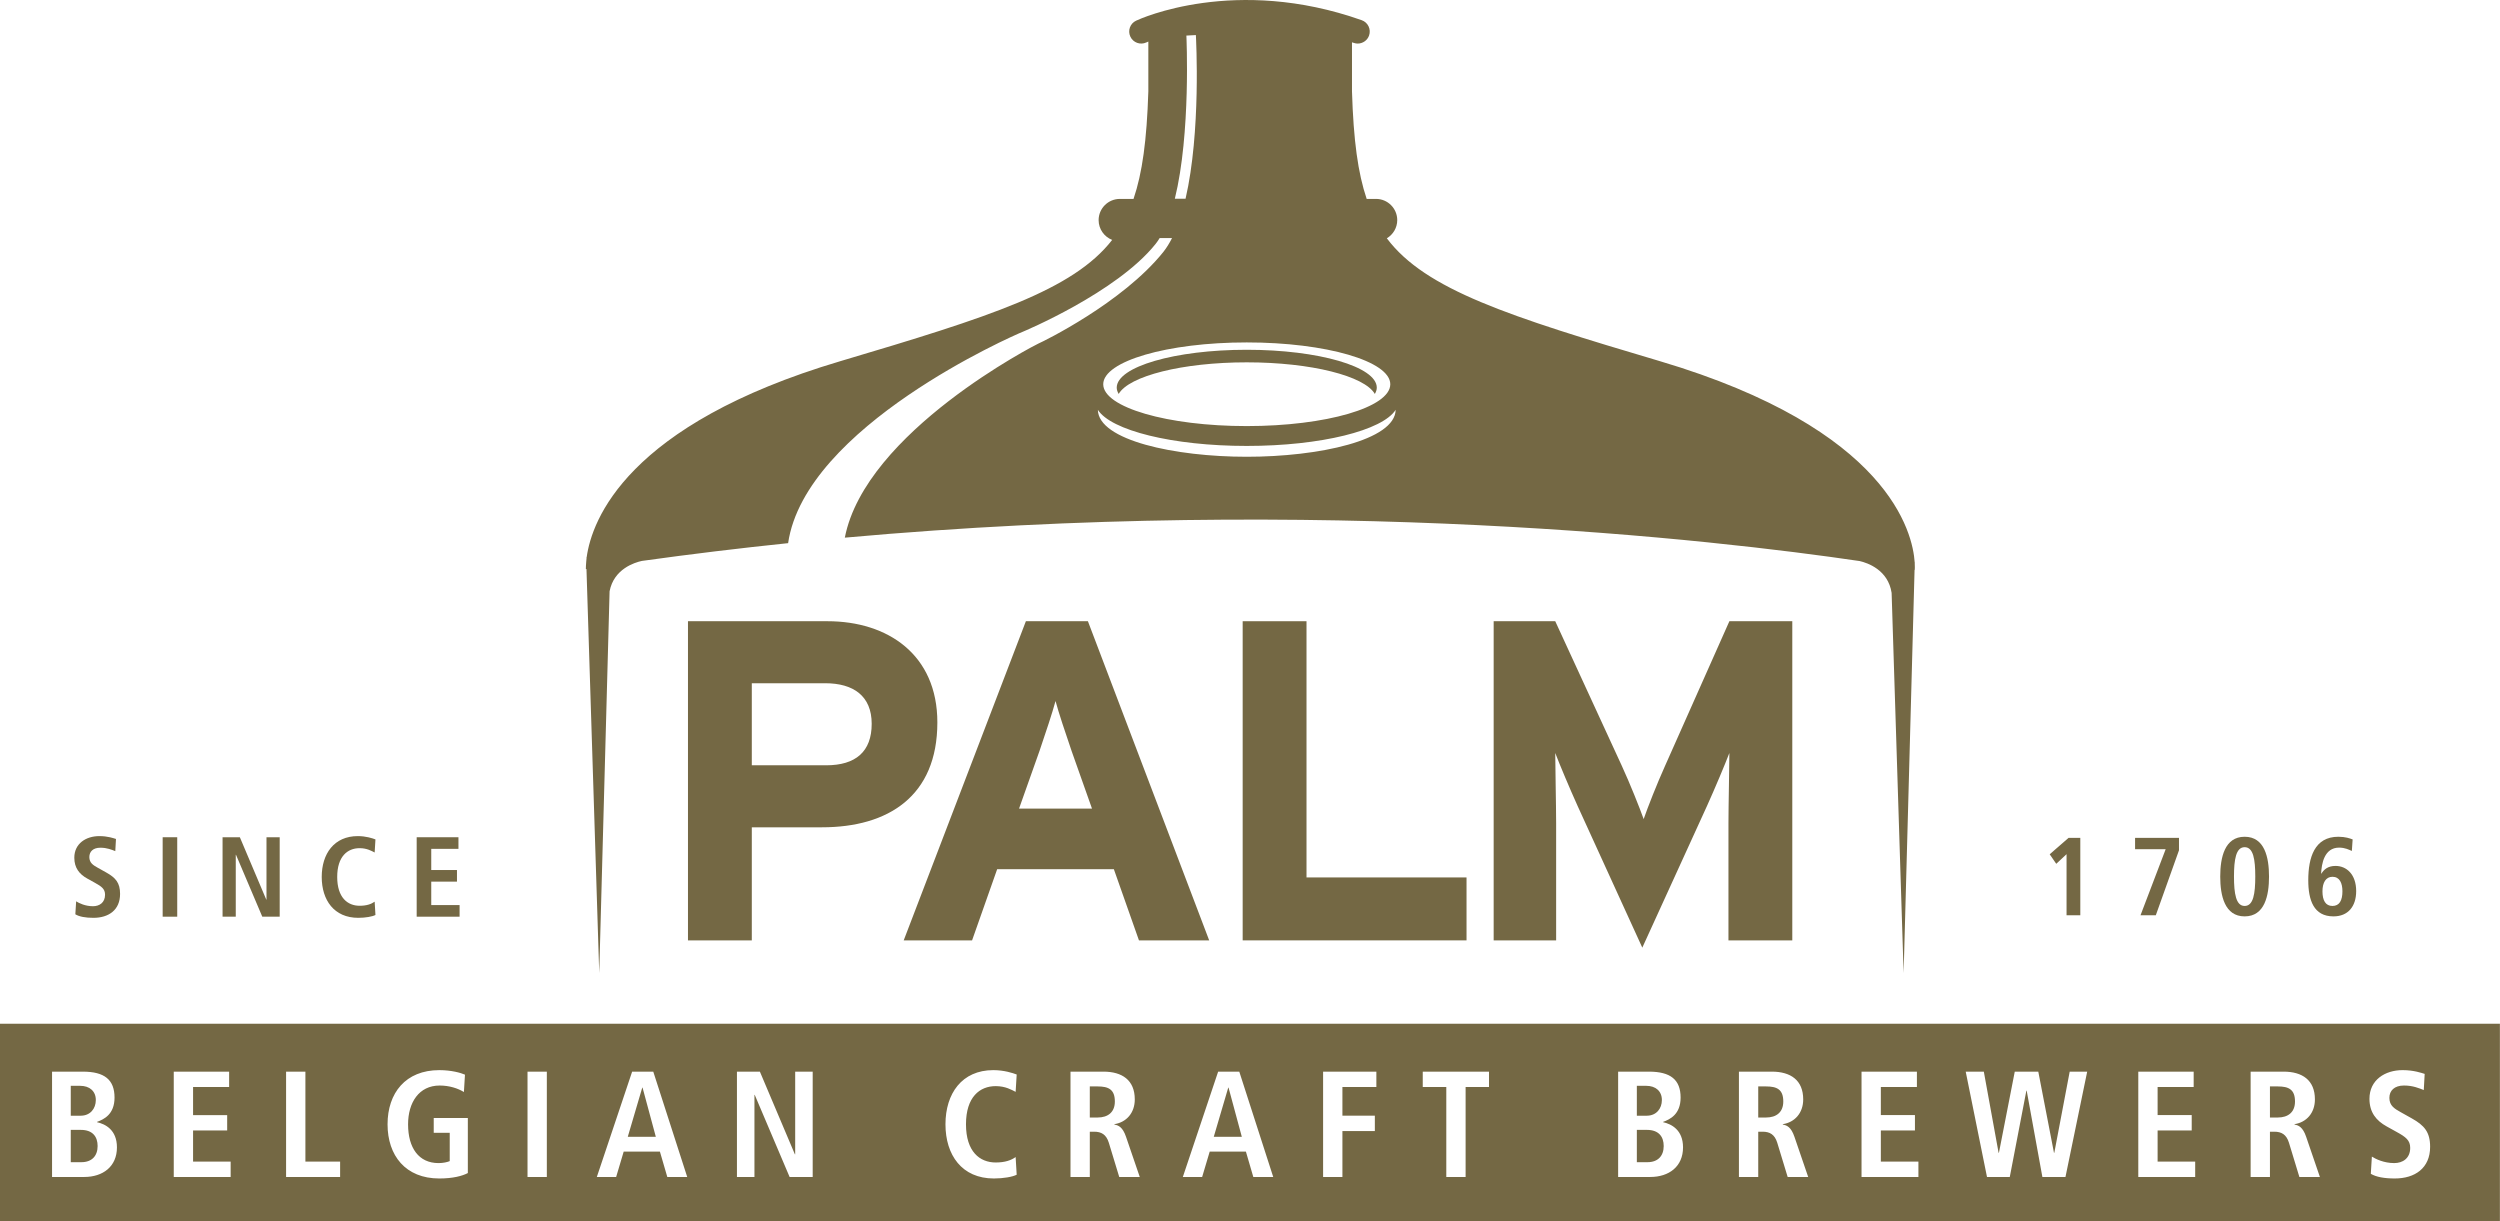 <?xml version="1.0" encoding="UTF-8" standalone="no"?>
<svg
   xmlns:dc="http://purl.org/dc/elements/1.1/"
   xmlns:cc="http://creativecommons.org/ns#"
   xmlns:rdf="http://www.w3.org/1999/02/22-rdf-syntax-ns#"
   xmlns:svg="http://www.w3.org/2000/svg"
   xmlns="http://www.w3.org/2000/svg"
   viewBox="0 0 620.025 302.85"
   height="302.85"
   width="620.025"
   xml:space="preserve"
   version="1.1"
   id="svg2"><defs
     id="defs6"><clipPath
       id="clipPath18"
       clipPathUnits="userSpaceOnUse"><path
         id="path20"
         d="m 0,0 4960,0 0,2422.79 -4960,0 L 0,0 Z" /></clipPath></defs><g
     transform="matrix(1.25,0,0,-1.25,0,302.85)"
     id="g10"><g
       transform="scale(0.1,0.1)"
       id="g12"><g
         id="g14"><g
           clip-path="url(#clipPath18)"
           id="g16"><path
             id="path22"
             style="fill:#746844;fill-opacity:1;fill-rule:nonzero;stroke:none"
             d="m 1274.28,264.859 -28.74,-97.617 55.68,0 -26.34,97.617 -0.6,0" /><path
             id="path24"
             style="fill:#746844;fill-opacity:1;fill-rule:nonzero;stroke:none"
             d="m 3504.05,267.25 -15.57,0 0,-61.68 15.57,0 c 20.36,0 34.13,10.481 34.13,31.739 0,23.953 -12.57,29.941 -34.13,29.941" /><path
             id="path26"
             style="fill:#746844;fill-opacity:1;fill-rule:nonzero;stroke:none"
             d="m 2177.82,267.25 -15.58,0 0,-61.68 15.58,0 c 20.36,0 34.13,10.481 34.13,31.739 0,23.953 -12.58,29.941 -34.13,29.941" /><path
             id="path28"
             style="fill:#746844;fill-opacity:1;fill-rule:nonzero;stroke:none"
             d="m 3267.67,181.02 -20.04,0 0,-64.071 21.26,0 c 20.65,0 32.03,12.563 32.03,32.031 0,18.262 -9.58,32.04 -33.25,32.04" /><path
             id="path30"
             style="fill:#746844;fill-opacity:1;fill-rule:nonzero;stroke:none"
             d="m 2436.94,264.859 -28.74,-97.617 55.68,0 -26.34,97.617 -0.6,0" /><path
             id="path32"
             style="fill:#746844;fill-opacity:1;fill-rule:nonzero;stroke:none"
             d="m 4519.33,267.25 -15.58,0 0,-61.68 15.58,0 c 20.36,0 34.13,10.481 34.13,31.739 0,23.953 -12.58,29.941 -34.13,29.941" /><path
             id="path34"
             style="fill:#746844;fill-opacity:1;fill-rule:nonzero;stroke:none"
             d="m 190.113,240.289 c 0,17.68 -12.578,28.152 -30.84,28.152 l -18.875,0 0,-59.281 19.778,0 c 18.855,0 29.937,14.059 29.937,31.129" /><path
             id="path36"
             style="fill:#746844;fill-opacity:1;fill-rule:nonzero;stroke:none"
             d="m 160.469,181.02 -20.071,0 0,-64.071 21.262,0 c 20.664,0 32.035,12.563 32.035,32.031 0,18.262 -9.578,32.04 -33.226,32.04" /><path
             id="path38"
             style="fill:#746844;fill-opacity:1;fill-rule:nonzero;stroke:none"
             d="m 4751.49,84.602 c -20.94,0 -37.13,2.988 -47.61,9.277 l 2.1,34.133 c 7.51,-4.793 23.96,-12.871 44.32,-12.871 16.77,0 31.74,9.289 31.74,30.238 0,14.973 -8.68,21.57 -27.26,31.742 l -19.45,10.777 c -20.67,11.383 -34.13,27.84 -34.13,54.801 0,37.422 30.84,56.883 65.87,56.883 22.14,0 37.71,-5.691 43.69,-7.48 l -1.78,-32.051 c -9.28,3.59 -21.55,8.98 -39.22,8.98 -19.16,0 -29.04,-10.172 -29.04,-24.551 0,-15.558 10.48,-21.55 22.16,-28.14 l 22.45,-12.57 c 24.55,-13.782 36.23,-26.95 36.23,-56.29 0,-42.519 -30.25,-62.878 -70.07,-62.878 z m -189.35,2.988 -20.68,67.969 c -5.07,16.461 -14.97,21.851 -29.01,21.851 l -8.7,0 0,-89.82 -38.33,0 0,208.992 65.26,0 c 37.16,0 62.3,-16.75 62.3,-55.082 0,-27.262 -17.07,-45.508 -40.42,-49.121 l 0,-0.879 c 7.77,-1.219 16.45,-4.801 23.04,-24.258 l 27.25,-79.652 -40.71,0 z m -206.72,0 -112.88,0 0,208.992 109.88,0 0,-30.531 -71.55,0 0,-55.699 67.66,0 0,-30.532 -67.66,0 0,-61.679 74.55,0 0,-30.551 z m -257.37,0 -45.81,0 -31.14,171.269 -0.61,0 -32.93,-171.269 -45.21,0 -42.22,208.992 35.93,0 29.33,-161.082 0.62,0 31.44,161.082 46.69,0 31.13,-161.082 0.61,0 30.55,161.082 34.72,0 -43.1,-208.992 z m -291.76,0 -112.87,0 0,208.992 109.87,0 0,-30.531 -71.55,0 0,-55.699 67.65,0 0,-30.532 -67.65,0 0,-61.679 74.55,0 0,-30.551 z m -259.43,0 -20.67,67.969 c -5.07,16.461 -14.97,21.851 -29.01,21.851 l -8.7,0 0,-89.82 -38.32,0 0,208.992 65.26,0 c 37.15,0 62.28,-16.75 62.28,-55.082 0,-27.262 -17.06,-45.508 -40.42,-49.121 l 0,-0.879 c 7.78,-1.219 16.46,-4.801 23.04,-24.258 l 27.26,-79.652 -40.72,0 z m -272.61,0 -63.75,0 0,208.992 61.07,0 c 43.1,0 62.87,-16.16 62.87,-51.5 0,-33.223 -20.93,-43.121 -34.73,-48.191 l 0,-0.602 c 16.18,-3.598 39.54,-14.98 39.54,-50.008 0,-38.031 -27.84,-58.691 -65,-58.691 z m -319.96,178.461 -46.42,0 0,-178.461 -38.32,0 0,178.461 -46.72,0 0,30.531 131.46,0 0,-30.531 z m -223.49,0 -67.36,0 0,-56.891 64.36,0 0,-30.551 -64.36,0 0,-91.019 -38.32,0 0,208.992 105.68,0 0,-30.531 z m -244.16,-178.461 -14.68,50.301 -71.84,0 -14.99,-50.301 -38.32,0 70.06,208.992 41.93,0 67.36,-208.992 -39.52,0 z m -266.01,0 -20.66,67.969 c -5.08,16.461 -14.97,21.851 -29.04,21.851 l -8.69,0 0,-89.82 -38.32,0 0,208.992 65.27,0 c 37.13,0 62.28,-16.75 62.28,-55.082 0,-27.262 -17.07,-45.508 -40.42,-49.121 l 0,-0.879 c 7.79,-1.219 16.47,-4.801 23.05,-24.258 l 27.25,-79.652 -40.72,0 z M 1975.58,116.34 c 18.56,0 30.84,4.492 39.52,10.781 l 2.09,-35.031 c -7.78,-4.199 -26.34,-7.488 -45.21,-7.488 -63.47,0 -96.1,46.41 -96.1,107.488 0,61.09 32.63,107.492 94.91,107.492 21.26,0 38.62,-5.691 46.4,-8.691 l -2.09,-34.422 c -7.78,3.883 -20.06,11.371 -39.52,11.371 -31.73,0 -58.99,-21.551 -58.99,-75.75 0,-54.199 27.26,-75.75 58.99,-75.75 z m -363.13,-28.75 -45.8,0 -69.17,162.879 -0.6,0 0,-162.879 -34.73,0 0,208.992 45.52,0 69.46,-164.07 0.59,0 0,164.07 34.73,0 0,-208.992 z m -288.47,0 -14.66,50.301 -71.88,0 -14.96,-50.301 -38.33,0 70.07,208.992 41.92,0 67.36,-208.992 -39.52,0 z m -239.02,0 -38.32,0 0,208.992 38.32,0 0,-208.992 z m -156.737,7.781 c -10.778,-5.68 -29.34,-10.77 -56.586,-10.77 -67.067,0 -102.703,45.507 -102.703,107.488 0,61.969 35.636,107.492 102.703,107.492 23.953,0 42.812,-5.391 50.89,-8.98 l -2.093,-34.442 c -12.274,7.481 -29.039,12.871 -48.2,12.871 -40.726,0 -62.582,-33.531 -62.582,-76.941 0,-47.008 21.262,-76.949 60.485,-76.949 8.984,0 17.066,1.808 22.164,3.91 l 0,56.258 -31.746,0 0,29.351 67.668,0 0,-109.289 z m -253.403,-7.781 -107.199,0 0,208.992 38.324,0 0,-178.441 68.875,0 0,-30.551 z m -217.199,0 -112.879,0 0,208.992 109.875,0 0,-30.531 -71.551,0 0,-55.699 67.664,0 0,-30.532 -67.664,0 0,-61.679 74.555,0 0,-30.551 z m -290.57,0 -63.766,0 0,208.992 61.07,0 c 43.114,0 62.891,-16.16 62.891,-51.5 0,-33.223 -20.969,-43.121 -34.746,-48.191 l 0,-0.602 c 16.176,-3.598 39.52,-14.98 39.52,-50.008 0,-38.031 -27.84,-58.691 -64.969,-58.691 z M 0,391.59 0,0 l 4960.19,0 0,391.59 -4960.19,0" /><path
             id="path40"
             style="fill:#746844;fill-opacity:1;fill-rule:nonzero;stroke:none"
             d="m 3297.31,240.289 c 0,17.68 -12.57,28.152 -30.82,28.152 l -18.86,0 0,-59.281 19.74,0 c 18.88,0 29.94,14.059 29.94,31.129" /><path
             id="path42"
             style="fill:#746844;fill-opacity:1;fill-rule:nonzero;stroke:none"
             d="m 1637.25,1067.2 -145.62,0 0,-162.809 147.47,0 c 58.73,0 90.4,27.16 90.4,82.308 0,55.191 -36.16,80.501 -92.25,80.501 z m -6.32,-285.829 -139.3,0 0,-224.34 -126.65,0 0,633.219 276.8,0 c 119.42,0 218,-66.05 218,-200.82 0,-146.52 -97.71,-208.059 -228.85,-208.059" /><path
             id="path44"
             style="fill:#746844;fill-opacity:1;fill-rule:nonzero;stroke:none"
             d="m 2125.94,933.359 c -12.7,37.102 -25.38,75.031 -31.69,98.591 -6.34,-23.56 -19,-61.489 -31.62,-98.591 l -40.75,-114.89 144.73,0 -40.67,114.89 z m 133.84,-376.328 -49.78,141.16 -231.56,0 -49.76,-141.16 -135.65,0 242.41,633.219 123.05,0 240.63,-633.219 -139.34,0" /><path
             id="path46"
             style="fill:#746844;fill-opacity:1;fill-rule:nonzero;stroke:none"
             d="m 2465.55,557.031 0,633.219 126.66,0 0,-508.352 317.49,0 0,-124.867 -444.15,0" /><path
             id="path48"
             style="fill:#746844;fill-opacity:1;fill-rule:nonzero;stroke:none"
             d="m 3429.4,557.031 0,232.481 c 0,34.379 1.83,114.879 1.83,139.297 -9.04,-23.539 -28.04,-68.75 -44.35,-104.918 L 3258.46,542.59 3130.02,823.891 c -16.31,36.168 -35.3,81.379 -44.3,104.918 0,-24.418 1.78,-104.918 1.78,-139.297 l 0,-232.481 -123.95,0 0,633.219 122.17,0 132.01,-286.738 c 16.29,-35.301 35.34,-83.231 43.43,-105.813 8.12,23.461 26.25,69.629 42.54,105.813 l 127.53,286.738 124.82,0 0,-633.219 -126.65,0" /><path
             id="path50"
             style="fill:#746844;fill-opacity:1;fill-rule:nonzero;stroke:none"
             d="m 2473.67,1703.89 c 127.84,0 233.7,-27.14 254.13,-62.74 2.32,4.14 3.86,8.24 3.86,12.52 0,41.52 -115.49,75.16 -257.99,75.16 -142.45,0 -257.99,-33.64 -257.99,-75.16 0,-4.28 1.51,-8.38 3.85,-12.52 20.46,35.6 126.29,62.74 254.14,62.74" /><path
             id="path52"
             style="fill:#746844;fill-opacity:1;fill-rule:nonzero;stroke:none"
             d="m 2473.67,1516.54 c -142.77,0 -294.44,32.65 -295.41,93.16 25.77,-40.8 148.11,-71.67 295.41,-71.67 147.33,0 269.66,30.87 295.43,71.67 -0.99,-60.51 -152.62,-93.16 -295.43,-93.16 z m 0,226.87 c 157.27,0 284.78,-37.21 284.78,-83 0,-45.85 -127.51,-82.99 -284.78,-82.99 -157.22,0 -284.76,37.14 -284.76,82.99 0,45.79 127.54,83 284.76,83 z m -119.8,608.81 18.84,1 c 0.49,-9.74 10.19,-191.98 -20.48,-324.69 l -21.26,0 c 31.96,129.7 23.02,321.27 22.9,323.69 z m 1445.15,-1047.11 0.05,1.78 -0.16,0.01 c -3.78,58.71 -50.45,264.15 -505.47,399.3 -300.32,89.1 -465.29,141.87 -541.84,243.8 12.45,7.43 20.65,20.94 20.65,36.06 0,23.21 -18.9,42.1 -42.08,42.1 l -18.58,0 c -17.33,51.36 -26.16,116 -29.13,213.16 l 0,97.52 c 1.14,-0.41 2.22,-0.69 3.39,-1.09 2.7,-0.96 5.36,-1.41 7.99,-1.41 9.83,0.04 19.04,6.19 22.51,15.93 4.36,12.42 -2.13,26.04 -14.53,30.45 -250.97,88.78 -439.72,2.88 -447.59,-0.9 -11.93,-5.52 -17.14,-19.71 -11.53,-31.65 5.53,-11.97 19.72,-17.11 31.66,-11.6 0.15,0.13 1.78,0.81 4.05,1.76 l 0,-98.73 c -3.1,-97.34 -11.92,-161.9 -29.38,-213.44 l -27.13,0 c -23.21,0 -42.13,-18.89 -42.13,-42.1 0,-17.81 11.14,-33.1 26.87,-39.25 -77.53,-99.84 -242.09,-152.38 -539.36,-240.61 -424.13,-125.97 -492.93,-315.31 -503.22,-388.69 l -0.27,0 0,-2.1 c -0.33,-2.59 -0.43,-4.53 -0.63,-6.77 l 0,-0.03 c -0.54,-6.11 -0.79,-11.38 -0.76,-14.94 0.43,0.07 0.82,0.13 1.22,0.19 l 25.33,-801.641 20.54,757.471 c 8.52,44.37 49.69,57.12 64.08,60.22 98.09,13.68 194.92,25.37 290.14,35.24 33.8,231.21 446.79,411.9 465.15,419.24 1.71,0.68 186.73,77.94 263.72,174.14 2.95,3.63 5.68,7.74 8.31,11.97 l 24.57,0 c -5.22,-10.29 -10.92,-19.57 -17.28,-27.58 -81.09,-101.21 -239.85,-178.43 -247.7,-181.66 -4.35,-1.75 -343.46,-175.06 -384.25,-385.18 951.49,85.88 1726.8,-4.22 2013.55,-46.44 15.89,-3.69 56.54,-17.59 63.38,-63.2 l 23.82,-754.221 21.7,800.021 c 0.1,-0.03 0.29,-0.05 0.39,-0.08 0.15,2.19 0.29,6.66 -0.05,12.95" /><path
             id="path54"
             style="fill:#746844;fill-opacity:1;fill-rule:nonzero;stroke:none"
             d="m 151.055,634.512 c 5.644,-3.621 18.066,-9.723 33.425,-9.723 12.649,0 23.938,7 23.938,22.813 0,11.289 -6.555,16.257 -20.559,23.937 l -14.675,8.133 c -15.579,8.59 -25.743,21 -25.743,41.328 0,28.219 23.262,42.91 49.688,42.91 16.711,0 28.445,-4.289 32.969,-5.648 l -1.36,-24.16 c -7,2.699 -16.258,6.777 -29.578,6.777 -14.453,0 -21.902,-7.688 -21.902,-18.527 0,-11.743 7.898,-16.25 16.707,-21.223 l 16.933,-9.481 c 18.528,-10.386 27.325,-20.339 27.325,-42.457 0,-32.07 -22.801,-47.429 -52.84,-47.429 -15.813,0 -28,2.258 -35.91,7.008 l 1.582,25.742" /><path
             id="path56"
             style="fill:#746844;fill-opacity:1;fill-rule:nonzero;stroke:none"
             d="m 322.734,604.02 28.906,0 0,157.629 -28.906,0 0,-157.629 z" /><path
             id="path58"
             style="fill:#746844;fill-opacity:1;fill-rule:nonzero;stroke:none"
             d="m 441.563,761.648 34.324,0 52.394,-123.75 0.449,0 0,123.75 26.2,0 0,-157.628 -34.547,0 -52.168,122.851 -0.453,0 0,-122.851 -26.199,0 0,157.628" /><path
             id="path60"
             style="fill:#746844;fill-opacity:1;fill-rule:nonzero;stroke:none"
             d="m 744.922,607.41 c -5.871,-3.172 -19.871,-5.648 -34.102,-5.648 -47.882,0 -72.492,35 -72.492,81.078 0,46.058 24.61,81.07 71.582,81.07 16.035,0 29.141,-4.289 35.012,-6.551 l -1.582,-25.968 c -5.871,2.929 -15.125,8.578 -29.817,8.578 -23.933,0 -44.48,-16.258 -44.48,-57.129 0,-40.879 20.547,-57.141 44.48,-57.141 14.004,0 23.262,3.391 29.817,8.133 l 1.582,-26.422" /><path
             id="path62"
             style="fill:#746844;fill-opacity:1;fill-rule:nonzero;stroke:none"
             d="m 826.727,761.648 82.882,0 0,-23.027 -53.976,0 0,-42.012 51.039,0 0,-23.031 -51.039,0 0,-46.519 56.23,0 0,-23.039 -85.136,0 0,157.628" /><path
             id="path64"
             style="fill:#746844;fill-opacity:1;fill-rule:nonzero;stroke:none"
             d="m 4100.2,728.059 -20.45,-19.137 -12.98,18.93 37.4,32.57 23.32,0 0,-153.59 -27.29,0 0,121.227" /><path
             id="path66"
             style="fill:#746844;fill-opacity:1;fill-rule:nonzero;stroke:none"
             d="m 4296.89,737.969 -60.73,0 0,22.453 87.13,0 0,-24.652 -45.99,-128.938 -30.36,0 49.95,131.137" /><path
             id="path68"
             style="fill:#746844;fill-opacity:1;fill-rule:nonzero;stroke:none"
             d="m 4453.52,625.309 c 17.38,0 21.12,24.421 21.12,58.312 0,33.891 -3.74,58.309 -21.12,58.309 -17.16,0 -21.13,-24.418 -21.13,-58.309 0,-33.891 3.97,-58.312 21.13,-58.312 z m 0,137.3 c 39.82,0 48.4,-41.14 48.4,-78.988 0,-37.84 -8.58,-78.992 -48.4,-78.992 -39.61,0 -48.41,41.152 -48.41,78.992 0,37.848 8.8,78.988 48.41,78.988" /><path
             id="path70"
             style="fill:#746844;fill-opacity:1;fill-rule:nonzero;stroke:none"
             d="m 4627.75,625.309 c 13.87,0 19.81,11 19.81,29.05 0,16.719 -5.72,28.821 -19.81,28.821 -12.97,0 -19.8,-11.45 -19.8,-28.821 0,-18.05 6.16,-29.05 19.8,-29.05 z m 38.51,109.14 c -5.28,2.199 -13.2,6.602 -25.3,6.602 -29.71,0 -34.77,-32.571 -35.65,-51.27 l 0.44,-0.441 c 5.28,8.59 13.2,15.398 28.17,15.398 21.56,0 40.92,-16.5 40.92,-49.937 0,-30.371 -16.06,-50.172 -45.1,-50.172 -39.17,0 -49.96,32.121 -49.96,71.73 0,45.332 12.55,86.25 59.63,86.25 14.09,0 23.11,-3.3 28.39,-5.281 l -1.54,-22.879" /></g></g></g></g></svg>